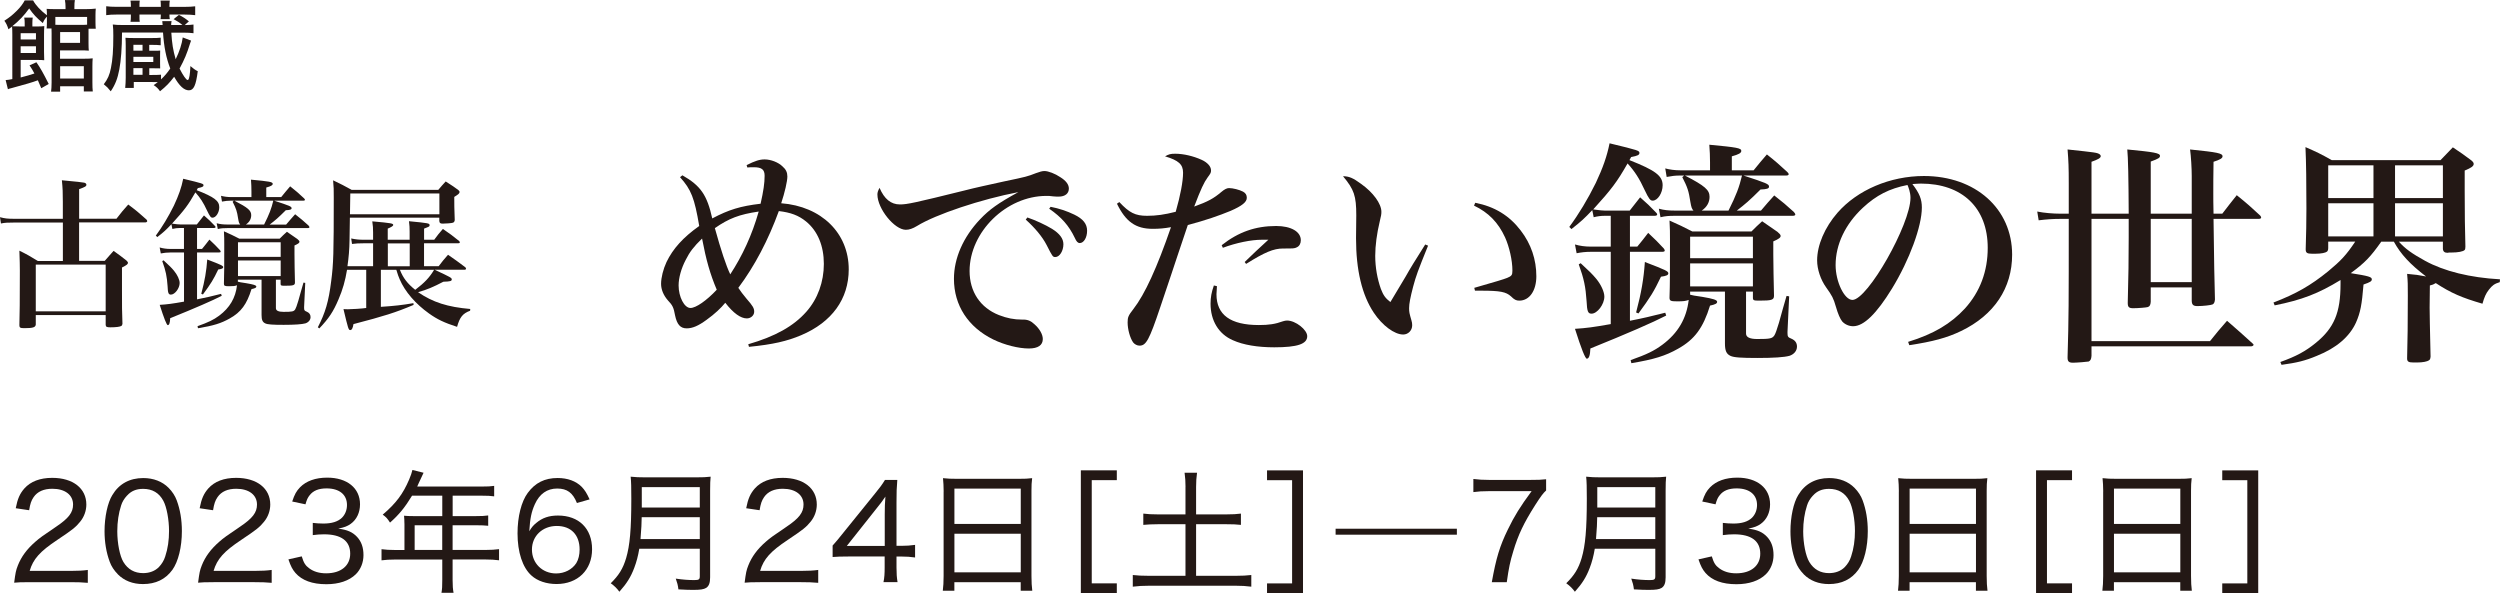 <?xml version="1.0" encoding="UTF-8"?> <svg xmlns="http://www.w3.org/2000/svg" id="_レイヤー_2" viewBox="0 0 527.55 125.18"><g id="_レイヤー_1-2"><g><g><path d="M8.7,18.6c-.34-.8-.5-1.2-.71-1.66-1.11,.42-2.48,.82-5.65,1.68-.23,.04-.48,.12-.67,.21l-.48-1.93q.57-.04,1.41-.21V7.33c0-.92-.02-1.26-.06-1.72-.25,.19-.38,.29-.76,.57-.25-.8-.44-1.22-.86-1.8,1.22-.8,1.68-1.18,2.64-2.12,.76-.76,1.28-1.45,1.66-2.18h1.76c.57,1.05,1.55,2.1,2.92,3.15v-.12c0-.55-.02-.88-.06-1.24,.5,.04,.94,.06,1.83,.06h2.16v-.42c0-.57-.04-1.01-.13-1.49h2.1c-.08,.44-.1,.82-.1,1.49v.42h2.35c.84,0,1.57-.04,2.16-.11-.04,.42-.06,.86-.06,1.45v1.41c0,.59,.02,1.03,.06,1.39h-1.53v3.04c0,.78,.02,1.22,.06,1.58-.48-.04-.97-.06-1.66-.06h-4.41v1.76h5.19c.76,0,1.26-.02,1.7-.08-.04,.5-.06,.99-.06,1.72v3.32c0,.92,.02,1.43,.08,1.95h-1.89v-1.09h-5v1.13h-1.91c.06-.5,.11-1.05,.11-1.91V7.05c0-.55,0-.67-.02-1.05h-1.03c.04-.42,.06-.8,.06-1.26v-1.24c-.44,.5-.65,.82-.86,1.37-1.34-1.13-2.04-1.87-2.88-3.09-1.05,1.47-2.1,2.58-3.57,3.76,.29,.02,.78,.04,1.49,.04h1.13v-.73c0-.46-.02-.76-.1-1.13h1.8c-.06,.34-.08,.65-.08,1.16v.71h.84c.82,0,1.28-.02,1.68-.08-.04,.53-.06,1.03-.06,1.79v3.65c0,.8,.02,1.32,.04,1.76-.38-.04-.76-.06-1.36-.06h-3.61v3.7c1.34-.34,1.95-.53,2.9-.84-.42-.78-.52-.96-1.03-1.72l1.45-.65c.84,1.2,1.43,2.25,2.6,4.58l-1.57,.9Zm-1.11-10.27v-1.32h-3.23v1.32h3.23Zm-3.23,2.86h3.23v-1.43h-3.23v1.43ZM18.38,3.57h-6.7v1.66c.32,.02,.46,.02,.8,.02h4.49c.65,0,.92,0,1.41-.04v-1.64Zm-5.69,5.48h4.2v-2.29h-4.2v2.29Zm0,7.52h5v-2.6h-5v2.6Z" style="fill:#231815;"></path><path d="M33.98,16.75c.76-.71,1.32-1.37,1.95-2.29-.86-2.2-1.34-4.62-1.53-7.6h-8.65c-.02,3.3-.21,5.86-.57,7.79s-.86,3.21-1.81,4.62c-.61-.76-.82-.96-1.47-1.49,.8-1.03,1.24-1.99,1.51-3.44,.36-1.72,.5-3.78,.5-6.76,0-1.13-.02-1.7-.11-2.41,.57,.08,1.16,.11,2.14,.11h8.38q-.02-.36-.08-.82h1.97c-.06,.29-.08,.4-.1,.82h2.39c-.57-.48-1.11-.84-1.87-1.24l1.13-.9c.88,.46,1.32,.74,2.1,1.37l-.88,.78c.88-.02,1.39-.04,1.85-.11v1.83c-.61-.08-1.24-.12-2.14-.12h-2.54c.15,2.35,.36,3.67,.92,5.61,.8-1.64,1.32-3.23,1.49-4.6l1.76,.67c-.08,.21-.1,.27-.23,.65-.65,2.12-1.2,3.4-2.2,5.25,.71,1.41,1.41,2.41,1.68,2.41,.04,0,.08,0,.13-.02,.25-.27,.4-1.15,.48-2.92,.55,.48,1.03,.84,1.55,1.09-.38,3-.86,4.03-1.87,4.03s-2.02-.92-3.11-2.86c-.97,1.28-1.66,1.99-2.98,3.06-.4-.57-.69-.86-1.34-1.3,.42-.29,.55-.38,.88-.63-.44-.02-.8-.02-1.2-.02h-3.88v1.24h-1.81c.06-.67,.11-1.34,.11-2.16v-6.7c0-.78-.02-1.22-.06-1.72,.46,.04,.9,.06,1.81,.06h3.72c.96,0,1.41-.02,1.91-.08v1.6c-.57-.06-1.01-.08-1.83-.08h-.59v1.24h.9c.86,0,1.07,0,1.41-.04-.02,.42-.02,.5-.02,.96v1.81c0,.36,0,.63,.02,.99-.46-.02-.61-.02-1.38-.02h-.92v1.41h.63c.95,0,1.45-.02,1.85-.06v1.03ZM27.62,1.22c0-.44-.02-.71-.08-1.09h1.95c-.06,.4-.06,.63-.06,1.11v.21h4.51v-.21c0-.44-.02-.76-.06-1.11h1.95c-.06,.38-.08,.63-.08,1.11v.21h3.17c.9,0,1.64-.04,2.27-.12v1.87c-.69-.08-1.32-.13-2.27-.13h-3.17c0,.36,.02,.63,.08,.97h-1.95c.04-.4,.06-.44,.06-.97h-4.51v.4c0,.53,0,.76,.06,1.13h-1.95c.06-.38,.08-.65,.08-1.09v-.44h-2.98c-.97,0-1.55,.04-2.23,.13V1.32c.59,.08,1.3,.12,2.23,.12h2.98v-.23Zm2.46,9.47v-1.24h-1.93v1.24h1.93Zm2.27,2.39v-1.09h-4.2v1.09h4.2Zm-4.2,1.3v1.41h1.93v-1.41h-1.93Z" style="fill:#231815;"></path></g><g><path d="M24.58,46.15c1.05-1.36,1.39-1.77,2.48-2.99,1.73,1.29,2.24,1.73,3.84,3.16,.1,.1,.17,.24,.17,.34,0,.14-.2,.27-.37,.27h-14.01v8.12h5.41c.82-.92,1.05-1.22,1.87-2.11,1.19,.85,1.56,1.12,2.72,2.04,.2,.2,.31,.34,.31,.48,0,.27-.24,.48-1.26,.99v4.76c0,3.16,0,4.9,.1,7.11-.03,.24-.1,.34-.2,.44-.31,.2-1.12,.31-2.35,.31-.78,0-.95-.1-.99-.51v-2.07H7.55v2.01c-.07,.58-.61,.75-2.41,.75-.85,0-1.05-.1-1.05-.61q.1-2.58,.1-11.52c0-1.02-.03-2.24-.1-4.22,1.73,.85,2.24,1.16,3.91,2.18h5.27v-8.12H3.06c-1.53,0-2.01,.03-2.86,.2l-.2-1.33c1.02,.27,1.56,.34,3.06,.34H13.26v-3.57c0-2.01-.03-2.79-.2-4.56q4.42,.41,4.73,.51c.31,.1,.44,.24,.44,.44,0,.31-.27,.48-1.53,.92v6.25h7.89ZM7.55,65.7h14.75v-9.86H7.55v9.86Z" style="fill:#231815;"></path><path d="M36.18,47.31c-1.09,1.16-1.63,1.67-2.99,2.72l-.31-.31c1.36-1.84,2.65-3.98,3.81-6.32,1.02-2.18,1.6-3.81,1.97-5.68,4.22,1.02,4.28,1.05,4.28,1.39,0,.27-.27,.41-1.19,.58l-.24,.44c3.71,1.46,4.76,2.24,4.76,3.6,0,1.12-.71,2.21-1.43,2.21-.34,0-.54-.24-1.16-1.53-.75-1.63-1.43-2.69-2.45-3.81-1.53,2.69-2.31,3.71-4.93,6.59,1.09,.14,1.29,.17,1.67,.17h3.57c.65-.82,.85-1.09,1.5-1.9,1.05,.92,1.36,1.22,2.28,2.18,.14,.14,.17,.2,.17,.27,0,.14-.14,.2-.37,.2h-3.54v4.42h1.05c.68-.82,.88-1.09,1.56-1.97,1.05,.99,1.36,1.29,2.24,2.24,.07,.1,.14,.2,.14,.31s-.14,.17-.37,.17h-4.62v9.89c2.07-.41,2.89-.61,5.07-1.16l.14,.41q-2.89,1.5-10.88,4.73c-.03,.99-.2,1.46-.51,1.46q-.34,0-1.7-4.28c1.63-.1,2.65-.24,5.13-.68v-10.37h-2.89c-.71,0-1.33,.07-2.01,.2l-.24-1.26c.71,.2,1.43,.31,2.24,.31h2.89v-4.42h-.85c-.58,0-1.05,.07-1.6,.2l-.2-1.02Zm-1.67,7.62c1.26,1.16,1.67,1.56,2.21,2.21,.71,.85,1.19,1.9,1.19,2.58,0,1.12-1.02,2.45-1.84,2.45-.51,0-.65-.31-.71-1.8-.14-2.04-.37-3.2-1.12-5.27l.27-.17Zm15.71,4.52c.41,.1,.54,.14,1.73,.31,1.6,.27,2.14,.44,2.14,.71,0,.24-.24,.37-1.02,.54-.99,3.2-2.21,4.86-4.59,6.19-1.8,1.02-3.43,1.53-6.7,2.07l-.1-.44c2.31-.82,3.37-1.33,4.56-2.21,2.24-1.67,3.47-3.77,3.77-6.42-.48,.17-.75,.2-1.67,.2s-1.09-.07-1.09-.54c.07-1.87,.07-3.77,.07-8.33,0-.95,0-1.53-.07-2.72,1.46,.65,1.87,.85,3.26,1.56h8.5c.65-.65,.85-.85,1.53-1.46,.99,.68,1.29,.88,2.21,1.53,.31,.27,.44,.41,.44,.58,0,.24-.27,.44-1.05,.78v1.84q0,.65,.03,2.79c.03,1.77,.03,1.8,.07,3.16,0,.61-.31,.71-2.11,.71-.82,0-.92-.03-.92-.44v-.85h-.99v6.02q0,.78,1.6,.78c1.87,0,2.18-.07,2.48-.54,.17-.31,.31-.68,.65-1.8,0-.03,.2-.71,.58-2.07l.51-1.77,.37,.07-.24,5.07v.2c0,.48,.07,.61,.51,.78,.58,.24,.85,.61,.85,1.16,0,.61-.44,1.12-1.09,1.33-.75,.2-2.28,.31-4.59,.31s-3.4-.07-3.88-.31c-.58-.27-.78-.75-.78-1.77v-7.45h-5v.44Zm-7.75,2.55c.75-2.82,1.09-4.79,1.26-7.24,3.03,1.16,3.37,1.33,3.37,1.63,0,.24-.27,.37-1.05,.48-1.02,2.14-1.53,2.96-3.23,5.27l-.34-.14Zm16.86-20.4c.82-1.02,1.09-1.33,1.9-2.28,1.33,1.05,1.7,1.39,2.92,2.52,.14,.14,.2,.24,.2,.31,0,.14-.14,.2-.34,.2h-6.15c3.33,1.09,3.67,1.22,3.67,1.6,0,.27-.31,.37-1.22,.41-1.6,1.6-2.21,2.11-3.4,3.03h3.47c.82-.99,1.09-1.26,1.9-2.18,1.29,1.02,1.67,1.33,2.82,2.38,.14,.17,.2,.27,.2,.34,0,.14-.14,.2-.37,.2h-16.86c-.92,0-1.39,.03-2.11,.2l-.24-1.22c.75,.2,1.36,.27,2.35,.27h2.62c-.24-.27-.31-.48-.44-1.26-.24-1.56-.41-2.07-1.16-3.54l.27-.24h-.58c-.71,0-1.22,.07-1.94,.2l-.2-1.22c.65,.17,1.36,.27,2.14,.27h4.28v-1.16c0-1.02-.03-1.46-.1-2.52,3.94,.37,4.59,.48,4.59,.88,0,.31-.37,.51-1.36,.78v2.01h3.13Zm-9.86,.75c2.89,1.5,3.54,2.07,3.54,3.06,0,.78-.37,1.46-1.12,1.97h3.84c1.12-2.24,1.53-3.33,1.94-5.03h-8.19Zm9.76,8.77h-9.01v3.09h9.01v-3.09Zm-9.01,3.84v3.3h9.01v-3.3h-9.01Z" style="fill:#231815;"></path><path d="M91.73,56.93c3.43,1.6,3.6,1.7,3.6,2.04s-.34,.44-1.77,.48c-2.14,1.12-3.43,1.67-5.34,2.21,3.13,2.14,6.25,3.13,11.01,3.54l-.03,.37c-1.56,.58-2.18,1.36-2.75,3.4-2.72-.88-4.15-1.56-5.92-2.82-2.82-2.01-5.07-4.59-6.19-7.21-.27-.61-.37-.92-.71-2.01h-3.26v7.82c2.96-.2,4.45-.37,6.87-.78l.03,.37c-3.77,1.6-6.26,2.38-12.68,4.05-.14,.85-.34,1.26-.68,1.26-.37,0-.44-.27-1.43-4.42,.41,0,.75,.03,.92,.03,.82,0,3.03-.14,3.88-.27v-8.06h-4.05c-.37,2.28-.92,4.22-1.8,6.25-1.09,2.58-2.04,4.01-4.05,6.12l-.31-.24c1.56-3.03,2.28-5.37,2.82-9.76,.48-3.6,.54-5.95,.54-17.54,0-1.83,0-2.24-.14-3.71,1.73,.82,2.24,1.09,3.91,2.01h18.29c.65-.78,.85-.99,1.56-1.77,1.19,.75,1.56,1.02,2.62,1.77,.2,.2,.31,.31,.31,.44,0,.31-.24,.51-1.12,1.05,0,1.94,0,2.07,.1,4.9-.07,.34-.14,.44-.37,.54-.27,.1-1.43,.2-2.18,.2-.51,0-.68-.14-.71-.58v-.68h-18.87q-.03,4.01-.07,4.66c-.03,2.11-.17,3.67-.44,5.58h5.41v-4.83h-2.04c-.82,0-1.7,.03-2.41,.14l-.17-1.16c.95,.2,1.6,.27,2.58,.27h2.04v-1.5c0-.95-.03-1.43-.17-2.38,4.15,.37,4.42,.44,4.42,.78q0,.27-1.16,.75v2.35h4.62v-1.73c0-.85-.03-1.29-.14-2.18,4.22,.41,4.35,.44,4.35,.85,0,.27-.03,.27-1.16,.71v2.35h2.14c.75-1.02,.99-1.33,1.83-2.28,1.5,1.02,1.94,1.36,3.43,2.55,.1,.1,.14,.2,.14,.31s-.14,.17-.34,.17h-7.21v4.83h3.09c.82-1.05,1.05-1.39,1.97-2.41,1.53,1.05,2.04,1.43,3.67,2.65,.07,.1,.14,.24,.14,.31,0,.1-.14,.2-.31,.2h-6.36Zm.99-16.11h-18.8q-.03,1.02-.07,4.39h18.87v-4.39Zm-10.88,15.37h4.62v-4.83h-4.62v4.83Zm2.55,.75c.68,1.73,1.6,2.92,3.23,4.22,1.97-1.5,3.03-2.62,3.98-4.22h-7.21Z" style="fill:#231815;"></path><path d="M144,36.99c3.85,2.2,5.2,4.15,6.3,9.1,3.5-1.85,5.95-2.6,10.2-3.1,.6-2.65,.85-4.35,.85-5.9,0-1.3-.6-1.8-2.3-1.8-.5,0-.75,0-1.35,.05l-.15-.5c1.8-.9,2.75-1.2,3.8-1.2,1.3,0,2.9,.6,3.8,1.5,.7,.6,1,1.25,1,2.1,0,1-.55,3.4-1.3,5.65,8.5,.65,14.25,6.3,14.25,13.95,0,6.25-3.55,11.15-10.05,13.9-2.95,1.25-5.95,1.95-11,2.45l-.15-.55c5.7-1.65,9.55-3.8,12.25-6.85,2.4-2.7,3.7-6.3,3.7-10.1s-1.3-6.95-3.75-8.95c-1.6-1.3-3.25-1.9-5.75-2.2-2.2,6.05-5.1,11.6-8.55,16.2,.6,.9,.85,1.2,1.7,2.25,1.4,1.6,1.65,2.05,1.65,2.8s-.7,1.4-1.55,1.4c-1.3,0-2.85-1.1-4.55-3.3-.9,1.1-2.2,2.35-3.95,3.6-1.7,1.25-2.95,1.8-4.2,1.8-1.35,0-2.05-.85-2.45-2.75-.3-1.65-.5-2.1-1.55-3.2-.9-1.05-1.4-2.25-1.4-3.45,0-1.3,.45-3.1,1.15-4.6,1.35-2.8,3.5-5.2,6.9-7.6-1-5.9-1.7-7.7-4.05-10.3l.5-.4Zm.7,17.85c-.95,1.8-1.5,3.8-1.5,5.4,0,2.4,1.2,4.75,2.5,4.75,1.15,0,3.4-1.55,5.55-3.85-1.4-3.3-2.25-6.3-3.1-10.8-1.75,1.7-2.6,2.8-3.45,4.5Zm9.4,3.05c2.55-3.9,4.6-8.3,6-13.25-4.1,.6-6.3,1.45-9.25,3.5q1.95,7.05,3.25,9.75Z" style="fill:#231815;"></path><path d="M189.9,43.14c1.55,0,3.15-.35,13.65-2.95,2.1-.55,4.9-1.15,8.3-1.9,4.8-1,4.95-1.05,6.75-1.75,.8-.3,1.35-.45,1.8-.45,.8,0,2.25,.55,3.35,1.3,1.2,.75,1.8,1.55,1.8,2.4,0,1.05-.8,1.7-2.15,1.7-.25,0-.65,0-1.15-.05-.7-.1-.95-.1-1.45-.1-8.45,0-16.2,7.6-16.2,15.85,0,4.35,2.25,7.75,6.2,9.3,1.65,.65,3.2,.95,4.85,.95,1.15-.05,1.85,.25,2.6,.95,1.15,1,1.8,2.2,1.8,3.15,0,1.3-1,2-2.95,2-2.15,0-5.15-.75-7.5-1.9-5.3-2.6-8.3-7.2-8.3-12.8,0-4.35,1.95-8.8,5.5-12.55,2-2.1,3.8-3.4,8.1-5.75-7.85,1.5-17.45,4.7-21.4,7.15-.9,.55-1.65,.8-2.35,.8-2.4,0-6-4.45-6-7.45,0-.4,.1-.75,.45-1.4,1,2.35,2.4,3.5,4.3,3.5Zm26.9,2.75c1.75,.6,3.8,1.55,5.2,2.4,1.6,1,2.4,2.05,2.4,3.25,0,1.4-.8,2.7-1.7,2.7-.55,0-.6-.1-1.85-2.55-.9-1.75-2.5-3.65-4.4-5.35l.35-.45Zm4.9-2.25c1.8,.35,3.45,.9,5,1.65,1.85,.9,2.7,1.95,2.7,3.4s-.7,2.6-1.55,2.6c-.4,0-.7-.3-1.05-1.1-1.25-2.6-2.8-4.35-5.4-6.15l.3-.4Z" style="fill:#231815;"></path><path d="M236.2,42.64c2.1,2.25,3.35,2.9,5.85,2.9,1.95,0,3.7-.25,6.05-.85,1-3.5,1.55-6.4,1.55-8.25,0-1.75-.95-2.6-3.8-3.45,.8-.45,1.15-.55,2.15-.55,1.75,0,3.85,.5,5.6,1.3,1.2,.55,1.95,1.4,1.95,2.2,0,.5-.05,.6-.75,1.55-.7,.95-1.4,2.4-2.8,6.1,2.9-1.05,4.1-1.7,5.75-3.1,.65-.55,1.15-.8,1.6-.8,.8,0,2.2,.35,2.95,.75,.55,.3,.8,.7,.8,1.3,0,.9-1,1.7-3.4,2.75-2.55,1.05-5.3,2-9.05,3q-.6,1.7-2.15,6.4c-.65,1.95-1.85,5.6-3.65,10.9-2.35,7-3,8.15-4.4,8.15-.5,0-1.05-.3-1.35-.7-.65-.95-1.15-2.75-1.15-4.2,0-1.1,.15-1.45,1.2-2.8,2.45-3.15,5-8.75,7.95-17.3-1.4,.25-2.45,.35-3.85,.35-3.6,0-5.7-1.5-7.55-5.3l.5-.35Zm20.6,17.75c-.05,.85-.1,1.35-.1,1.7,0,4.35,2.95,6.5,8.95,6.5,2.1,0,3.45-.2,5.1-.8,.3-.1,.6-.15,.85-.15,1.8,0,4.25,1.95,4.25,3.3,0,1.65-2.05,2.35-6.95,2.35-3.5,0-6.55-.5-8.75-1.5-3-1.3-4.7-4.15-4.7-7.7,0-1.35,.2-2.4,.7-3.85l.65,.15Zm1-8.65c3.55-2.8,7.15-4.05,11.5-4.05,3.15,0,5.2,1.2,5.2,3,0,.7-.3,1.25-.85,1.5-.5,.25-.65,.25-2.9,.25-2,0-3.9,.8-7.8,3.25l-.3-.4q.65-.6,2.4-2.3c1.05-.95,1.2-1.1,2.6-2.4h-1.35c-2.3,0-5.45,.65-8.25,1.7l-.25-.55Z" style="fill:#231815;"></path><path d="M301.35,51.84c-2.2,5.45-2.5,6.25-3.15,8.65-.6,2.3-.85,3.6-.85,4.55,0,.8,.05,1.05,.5,2.6,.1,.35,.15,.6,.15,1,0,1.1-.85,1.95-1.9,1.95-1.85,0-4.4-1.9-6.2-4.6-2.5-3.75-3.75-9-3.75-15.7l.05-4.85c0-4.1-.45-5.45-2.8-8.25,1.25,0,2.1,.35,3.8,1.6,2.55,1.8,4.3,4.2,4.3,5.9,0,.5-.05,.85-.35,2.05-.6,2.5-.95,5.05-.95,7.25,0,2.45,.45,4.9,1.2,7,.5,1.3,.95,1.95,2,2.75q.6-.95,3.2-5.35c1.1-1.95,1.85-3.15,4.15-6.8l.6,.25Zm9.95-9.05c4.1,.8,7.2,2.7,9.6,5.85,2.2,2.85,3.3,6.15,3.3,9.65,0,3.05-1.45,5.15-3.6,5.15-.65,0-1.05-.2-1.75-.9-1.05-.95-2.25-1.2-6.25-1.2h-1.35l-.15-.6c4.55-1.3,6.2-1.8,6.95-2.1,.95-.4,1.1-.6,1.1-1.55,0-2.15-.65-5-1.55-7-1.45-3.15-3.5-5.25-6.55-6.7l.25-.6Z" style="fill:#231815;"></path><path d="M336,44.34c-1.6,1.7-2.4,2.45-4.4,4l-.45-.45c2-2.7,3.9-5.85,5.6-9.3,1.5-3.2,2.35-5.6,2.9-8.35,6.2,1.5,6.3,1.55,6.3,2.05,0,.4-.4,.6-1.75,.85l-.35,.65c5.45,2.15,7,3.3,7,5.3,0,1.65-1.05,3.25-2.1,3.25-.5,0-.8-.35-1.7-2.25-1.1-2.4-2.1-3.95-3.6-5.6-2.25,3.95-3.4,5.45-7.25,9.7,1.6,.2,1.9,.25,2.45,.25h5.25c.95-1.2,1.25-1.6,2.2-2.8,1.55,1.35,2,1.8,3.35,3.2,.2,.2,.25,.3,.25,.4,0,.2-.2,.3-.55,.3h-5.2v6.5h1.55c1-1.2,1.3-1.6,2.3-2.9,1.55,1.45,2,1.9,3.3,3.3,.1,.15,.2,.3,.2,.45s-.2,.25-.55,.25h-6.8v14.55c3.05-.6,4.25-.9,7.45-1.7l.2,.6q-4.25,2.2-16,6.95c-.05,1.45-.3,2.15-.75,2.15q-.5,0-2.5-6.3c2.4-.15,3.9-.35,7.55-1v-15.25h-4.25c-1.05,0-1.95,.1-2.95,.3l-.35-1.85c1.05,.3,2.1,.45,3.3,.45h4.25v-6.5h-1.25c-.85,0-1.55,.1-2.35,.3l-.3-1.5Zm-2.45,11.2c1.85,1.7,2.45,2.3,3.25,3.25,1.05,1.25,1.75,2.8,1.75,3.8,0,1.65-1.5,3.6-2.7,3.6-.75,0-.95-.45-1.05-2.65-.2-3-.55-4.7-1.65-7.75l.4-.25Zm23.1,6.65c.6,.15,.8,.2,2.55,.45,2.35,.4,3.15,.65,3.15,1.05,0,.35-.35,.55-1.5,.8-1.45,4.7-3.25,7.15-6.75,9.1-2.65,1.5-5.05,2.25-9.85,3.05l-.15-.65c3.4-1.2,4.95-1.95,6.7-3.25,3.3-2.45,5.1-5.55,5.55-9.45-.7,.25-1.1,.3-2.45,.3s-1.6-.1-1.6-.8c.1-2.75,.1-5.55,.1-12.25,0-1.4,0-2.25-.1-4,2.15,.95,2.75,1.25,4.8,2.3h12.5c.95-.95,1.25-1.25,2.25-2.15,1.45,1,1.9,1.3,3.25,2.25,.45,.4,.65,.6,.65,.85,0,.35-.4,.65-1.55,1.15v2.7q0,.95,.05,4.1c.05,2.6,.05,2.65,.1,4.65,0,.9-.45,1.05-3.1,1.05-1.2,0-1.35-.05-1.35-.65v-1.25h-1.45v8.85q0,1.15,2.35,1.15c2.75,0,3.2-.1,3.65-.8,.25-.45,.45-1,.95-2.65,0-.05,.3-1.05,.85-3.05l.75-2.6,.55,.1-.35,7.45v.3c0,.7,.1,.9,.75,1.15,.85,.35,1.25,.9,1.25,1.7,0,.9-.65,1.65-1.6,1.95-1.1,.3-3.35,.45-6.75,.45s-5-.1-5.7-.45c-.85-.4-1.15-1.1-1.15-2.6v-10.95h-7.35v.65Zm-11.4,3.75c1.1-4.15,1.6-7.05,1.85-10.65,4.45,1.7,4.95,1.95,4.95,2.4,0,.35-.4,.55-1.55,.7-1.5,3.15-2.25,4.35-4.75,7.75l-.5-.2Zm24.8-30c1.2-1.5,1.6-1.95,2.8-3.35,1.95,1.55,2.5,2.05,4.3,3.7,.2,.2,.3,.35,.3,.45,0,.2-.2,.3-.5,.3h-9.05c4.9,1.6,5.4,1.8,5.4,2.35,0,.4-.45,.55-1.8,.6-2.35,2.35-3.25,3.1-5,4.45h5.1c1.2-1.45,1.6-1.85,2.8-3.2,1.9,1.5,2.45,1.95,4.15,3.5,.2,.25,.3,.4,.3,.5,0,.2-.2,.3-.55,.3h-24.8c-1.35,0-2.05,.05-3.1,.3l-.35-1.8c1.1,.3,2,.4,3.45,.4h3.85c-.35-.4-.45-.7-.65-1.85-.35-2.3-.6-3.05-1.7-5.2l.4-.35h-.85c-1.05,0-1.8,.1-2.85,.3l-.3-1.8c.95,.25,2,.4,3.15,.4h6.3v-1.7c0-1.5-.05-2.15-.15-3.7,5.8,.55,6.75,.7,6.75,1.3,0,.45-.55,.75-2,1.15v2.95h4.6Zm-14.5,1.1c4.25,2.2,5.2,3.05,5.2,4.5,0,1.15-.55,2.15-1.65,2.9h5.65c1.65-3.3,2.25-4.9,2.85-7.4h-12.05Zm14.35,12.9h-13.25v4.55h13.25v-4.55Zm-13.25,5.65v4.85h13.25v-4.85h-13.25Z" style="fill:#231815;"></path><path d="M402.65,72.14c5.4-1.65,9.05-3.85,12-7.05,3.2-3.55,4.8-7.85,4.8-12.8,0-8.4-5.35-13.55-14.1-13.55-.5,0-.95,.05-1.8,.1,1.5,1.95,2,3.2,2,4.95,0,3.95-2.6,11.05-6.3,17.1-3.25,5.3-5.95,7.95-8.2,7.95-.9,0-1.75-.4-2.3-1-.45-.55-.9-1.6-1.35-3.15-.5-1.75-.8-2.3-2.05-4.05-1.15-1.6-1.9-3.8-1.9-5.7,0-3.2,1.6-6.95,4.3-10.05,4.2-4.8,11.1-7.75,18.25-7.75,10.85,0,18.6,6.9,18.6,16.6,0,7.05-3.8,12.75-10.75,16.1-3,1.45-6,2.25-10.95,3l-.25-.7Zm-9.55-28.3c-3.7,3.45-5.75,7.75-5.75,12.1,0,3.5,1.85,7.35,3.55,7.35,3.2,0,12.25-15.95,12.25-21.55,0-.55-.1-1.15-.25-1.65-.1-.35-.35-1.05-.4-1.05-3.8,.75-6.55,2.15-9.4,4.8Z" style="fill:#231815;"></path><path d="M449.2,45.09q-.05-11.25-.3-13.55c5.65,.55,6.9,.75,6.9,1.35,0,.4-.3,.6-1.95,1.2v11h8.65v-7.95c0-1.6-.15-4.15-.35-5.6,5.85,.6,6.85,.8,6.85,1.45,0,.4-.5,.7-1.9,1.15-.05,2.9-.05,4.95-.05,6.65,0,1.35,0,1.95,.05,4.3h1.85c1.3-1.7,1.7-2.2,3.05-3.9,2.3,1.85,2.95,2.45,4.95,4.3,.15,.2,.2,.3,.2,.4,0,.2-.2,.3-.55,.3h-9.5q.15,12.45,.3,17c-.05,.6-.2,.9-.5,1.05s-2,.35-3.2,.35c-.9,0-1.2-.3-1.2-1.2v-2.75h-8.65v3.05c-.05,.65-.2,.95-.6,1.1-.25,.1-2.05,.25-3.1,.25-.9,0-1.15-.25-1.15-1.1v-.1c.15-6.15,.2-8.55,.2-13.65v-4h-7.85v25.8h25c1.5-1.9,2-2.45,3.6-4.3,2.35,2.05,3.05,2.65,5.35,4.75,.15,.1,.25,.25,.25,.3,0,.2-.25,.35-.6,.35h-33.6v2c-.05,.7-.2,1-.6,1.2-.15,.05-2.55,.25-3.3,.25-.85,0-1.15-.25-1.15-1.05v-.15c.25-8.5,.25-10.8,.25-29.15h-1.8c-1.6,0-2.9,.1-4.55,.3l-.3-1.85c1.45,.3,3.4,.45,4.85,.45h1.8v-6.4c0-3.4-.05-4.65-.25-7.15,6,.65,6.15,.65,6.75,1,.1,.05,.25,.25,.25,.4,0,.4-.55,.7-1.95,1.2v10.95h7.85Zm4.65,14.45h8.65v-13.35h-8.65v13.35Z" style="fill:#231815;"></path><path d="M491.3,50.99v1.35c0,.4-.1,.6-.25,.75-.3,.25-1.2,.45-2.4,.45h-.8c-1,0-1.3-.2-1.3-.9v-.1c.1-3.6,.15-5.2,.15-8.55,0-5.15-.05-9.85-.2-12.95,2.4,1.05,3.15,1.4,5.55,2.75h22.95c1.1-1.15,1.45-1.5,2.6-2.7,1.7,1.15,2.25,1.5,3.9,2.75,.35,.3,.5,.5,.5,.75,0,.45-.45,.8-1.9,1.4v4.25c0,4.4,.05,8.7,.15,11.8,0,.35-.05,.6-.15,.7-.3,.35-1.45,.55-2.8,.55-.35,0-.65,0-.85,.05h-.05c-.55,0-.9-.3-.9-.9v-1.45h-9.3c1.4,1.55,2.75,2.5,5.55,4.05,4,2.2,9.5,3.55,15.8,3.9l-.05,.6c-1.15,.35-1.6,.7-2.3,1.6-.65,.85-.95,1.55-1.35,2.95-4.3-1.25-6.65-2.25-9.85-4.35-.5,.3-.65,.35-1.25,.5q-.05,4.1-.05,4.65,0,1.7,.2,10.35c-.05,.45-.1,.65-.35,.8-.35,.25-1.3,.45-2.45,.45h-.85c-1,0-1.3-.2-1.3-.85q.15-5.05,.15-13.25c0-2.25,0-3-.15-4.6,2.05,.2,2.15,.2,4,.55-3.35-2.55-5.35-4.7-6.8-7.35h-2.65c-2.3,3.25-3.45,4.45-6.45,6.65,3.8,.6,4.45,.8,4.45,1.3,0,.4-.3,.6-1.75,1.1-.35,4.25-.65,5.9-1.6,8.05-1.35,2.95-4.1,5.35-8.25,7-2.5,1.05-4.2,1.45-7.45,1.9l-.25-.6c3.35-1.2,5.3-2.25,7.5-4.05,3.85-3.15,5.2-6.35,5.2-12.4v-.85c-4.65,2.85-8.15,4.2-13.9,5.35l-.25-.6c4.8-1.85,7.85-3.6,11.55-6.6,2.65-2.2,3.8-3.4,5.7-6.25h-5.7Zm9.55-9.2v-6.9h-9.55v6.9h9.55Zm0,1.1h-9.55v7h9.55v-7Zm14.65-8h-10.1v6.9h10.1v-6.9Zm-10.1,8v7h10.1v-7h-10.1Z" style="fill:#231815;"></path></g><g><path d="M6.24,122.85c-1.88,0-2.32,.03-3.25,.11,.28-2.13,.36-2.58,.78-3.64,.73-1.85,1.9-3.44,3.7-5.01,.92-.81,1.6-1.29,4.37-3.16,2.66-1.79,3.58-3,3.58-4.68,0-2.04-1.71-3.33-4.37-3.33-1.82,0-3.14,.59-3.95,1.76-.5,.73-.73,1.4-.95,2.77l-2.83-.42c.39-2.02,.87-3.08,1.82-4.17,1.32-1.48,3.3-2.24,5.88-2.24,4.37,0,7.2,2.21,7.2,5.63,0,1.32-.48,2.63-1.32,3.64-.9,1.12-1.6,1.68-4.79,3.81-3.7,2.46-5.12,4.06-5.85,6.55H14.92c1.48,0,2.63-.06,3.61-.2v2.72c-1.2-.11-2.16-.14-3.67-.14H6.24Z" style="fill:#231815;"></path><path d="M24.86,121.17c-.78-.78-1.37-1.68-1.71-2.63-.73-1.96-1.09-4.17-1.09-6.44,0-3,.64-6.02,1.65-7.64,1.4-2.35,3.64-3.58,6.52-3.58,2.16,0,4.03,.73,5.35,2.07,.78,.78,1.37,1.71,1.71,2.63,.73,1.96,1.09,4.14,1.09,6.5,0,3.36-.76,6.41-1.99,8.15-1.46,2.02-3.53,3.02-6.22,3.02-2.16,0-3.95-.7-5.32-2.07Zm1.93-16.58c-.59,.64-1.01,1.34-1.23,2.07-.53,1.62-.81,3.47-.81,5.46,0,2.52,.53,5.21,1.29,6.47,.95,1.57,2.35,2.35,4.17,2.35,1.34,0,2.52-.45,3.33-1.29,.59-.62,1.06-1.37,1.32-2.21,.56-1.68,.81-3.44,.81-5.4,0-2.38-.5-5.07-1.2-6.36-.9-1.68-2.32-2.52-4.28-2.52-1.43,0-2.52,.45-3.39,1.43Z" style="fill:#231815;"></path><path d="M45.05,122.85c-1.88,0-2.32,.03-3.25,.11,.28-2.13,.36-2.58,.78-3.64,.73-1.85,1.9-3.44,3.7-5.01,.92-.81,1.6-1.29,4.37-3.16,2.66-1.79,3.58-3,3.58-4.68,0-2.04-1.71-3.33-4.37-3.33-1.82,0-3.14,.59-3.95,1.76-.5,.73-.73,1.4-.95,2.77l-2.83-.42c.39-2.02,.87-3.08,1.82-4.17,1.32-1.48,3.3-2.24,5.88-2.24,4.37,0,7.2,2.21,7.2,5.63,0,1.32-.48,2.63-1.32,3.64-.9,1.12-1.6,1.68-4.79,3.81-3.7,2.46-5.12,4.06-5.85,6.55h8.65c1.48,0,2.63-.06,3.61-.2v2.72c-1.2-.11-2.16-.14-3.67-.14h-8.62Z" style="fill:#231815;"></path><path d="M63.67,117.39c.42,1.4,.78,1.96,1.6,2.55,.95,.7,2.13,1.04,3.56,1.04,3.11,0,5.07-1.6,5.07-4.14,0-2.69-1.9-4.09-5.52-4.09-.84,0-1.54,.06-2.38,.17v-2.58c.67,.08,1.4,.14,2.21,.14,1.79,0,3.08-.39,3.95-1.23,.67-.67,1.06-1.62,1.06-2.69,0-2.18-1.6-3.5-4.31-3.5-1.68,0-2.83,.48-3.58,1.46-.39,.48-.59,.92-.87,1.9l-2.8-.59c.5-1.51,.87-2.18,1.65-3,1.32-1.34,3.28-2.04,5.74-2.04,4.2,0,6.92,2.21,6.92,5.63,0,1.71-.7,3.22-1.96,4.12-.7,.5-1.29,.73-2.63,1.01,1.93,.25,3.02,.73,3.98,1.76,.9,.98,1.34,2.21,1.34,3.84,0,1.54-.59,3.02-1.62,4.03-1.4,1.37-3.56,2.1-6.22,2.1-2.97,0-5.15-.81-6.52-2.38-.64-.76-.98-1.4-1.48-2.86l2.83-.64Z" style="fill:#231815;"></path><path d="M85.34,110.48c0-.62-.03-1.12-.08-1.65,.59,.06,1.2,.08,1.99,.08h6.08v-4.31h-6.38c-1.48,2.44-2.74,4-4.65,5.68-.53-.84-.84-1.18-1.54-1.68,2.8-2.38,4.28-4.37,5.57-7.39,.36-.84,.56-1.46,.7-2.04l2.35,.59c-.14,.31-.2,.42-.36,.78q-.17,.34-.62,1.32-.22,.5-.36,.81h13.64c1.23,0,1.88-.03,2.6-.14v2.21c-.78-.11-1.4-.14-2.6-.14h-6.16v4.31h4.9c1.2,0,1.85-.03,2.6-.14v2.18c-.73-.08-1.43-.11-2.55-.11h-4.96v5.21h6.89c1.26,0,2.07-.06,2.91-.17v2.35c-.87-.11-1.74-.17-2.91-.17h-6.89v4.31c0,1.26,.06,1.96,.2,2.72h-2.55c.14-.76,.17-1.4,.17-2.74v-4.28h-9.91c-1.2,0-2.02,.06-2.91,.17v-2.35c.84,.11,1.68,.17,2.91,.17h1.93v-5.57Zm7.98,5.57v-5.21h-5.82v5.21h5.82Z" style="fill:#231815;"></path><path d="M121.74,106.14c-.87-2.16-2.07-3.05-4.17-3.05s-3.72,1.12-4.7,3.3c-.73,1.62-1.01,2.97-1.18,5.71,.53-.87,.84-1.23,1.46-1.74,1.29-1.09,2.72-1.57,4.59-1.57,4.42,0,7.2,2.74,7.2,7.11s-3.02,7.34-7.5,7.34c-2.1,0-4.03-.64-5.29-1.79-1.88-1.68-2.94-4.93-2.94-8.9,0-3.53,.81-6.72,2.16-8.54,1.57-2.13,3.58-3.14,6.3-3.14,2.1,0,3.86,.64,5.07,1.85,.67,.7,1.06,1.32,1.68,2.66l-2.66,.76Zm-9.49,9.83c0,2.88,2.18,5.04,5.1,5.04,1.79,0,3.39-.84,4.26-2.18,.45-.73,.7-1.76,.7-2.86,0-3.11-1.82-4.98-4.82-4.98s-5.24,2.1-5.24,4.98Z" style="fill:#231815;"></path><path d="M134.9,115.8c-.25,1.51-.59,2.8-1.06,4.03-.73,1.93-1.57,3.28-3.14,5.04-.53-.73-1.01-1.2-1.82-1.79,1.71-1.68,2.58-3.08,3.25-5.32,.78-2.66,1.09-6.02,1.09-12.52,0-2.41-.03-3.64-.14-4.65,1.04,.11,1.79,.14,3.02,.14h10.86c1.32,0,2.04-.03,3-.14-.08,.81-.11,1.43-.11,2.97v18.26c0,1.2-.25,1.85-.84,2.24-.53,.31-1.18,.42-2.77,.42-.81,0-1.68-.03-3.08-.11-.11-.9-.25-1.4-.56-2.27,1.43,.22,2.72,.31,3.92,.31,.95,0,1.15-.14,1.15-.81v-5.8h-12.77Zm12.77-2.04v-4.62h-12.26c0,1.15-.08,2.44-.25,4.62h12.52Zm0-6.66v-4.31h-12.24v4.31h12.24Z" style="fill:#231815;"></path><path d="M160.38,122.85c-1.88,0-2.32,.03-3.25,.11,.28-2.13,.36-2.58,.78-3.64,.73-1.85,1.9-3.44,3.7-5.01,.92-.81,1.6-1.29,4.37-3.16,2.66-1.79,3.58-3,3.58-4.68,0-2.04-1.71-3.33-4.37-3.33-1.82,0-3.14,.59-3.95,1.76-.5,.73-.73,1.4-.95,2.77l-2.83-.42c.39-2.02,.87-3.08,1.82-4.17,1.32-1.48,3.3-2.24,5.88-2.24,4.37,0,7.2,2.21,7.2,5.63,0,1.32-.48,2.63-1.32,3.64-.9,1.12-1.6,1.68-4.79,3.81-3.7,2.46-5.12,4.06-5.85,6.55h8.65c1.48,0,2.63-.06,3.61-.2v2.72c-1.2-.11-2.16-.14-3.67-.14h-8.62Z" style="fill:#231815;"></path><path d="M175.72,115.1c.64-.73,1.26-1.43,1.93-2.3l6.97-8.62c1.01-1.23,1.51-1.9,2.13-2.91h2.6c-.14,1.71-.17,2.52-.17,4.73v9.18h1.04c1.12,0,1.85-.06,2.88-.2v2.66c-1.06-.14-1.71-.2-2.88-.2h-1.04v2.32c0,1.37,.06,2.07,.22,3.08h-2.97c.2-.95,.25-1.79,.25-3.11v-2.3h-7.59c-1.6,0-2.41,.03-3.39,.11v-2.46Zm10.98-6.61c0-1.48,.03-2.32,.14-3.7-.56,.84-1.12,1.6-2.02,2.69l-6.13,7.73h8.01v-6.72Z" style="fill:#231815;"></path><path d="M199.13,103.73c0-1.09-.06-1.99-.14-2.83,.9,.11,1.76,.14,3.05,.14h12.82c1.32,0,2.13-.03,2.94-.14-.11,.84-.14,1.6-.14,2.66v17.95c0,1.4,.06,2.21,.17,3.14h-2.44v-1.79h-14v1.79h-2.44c.11-.87,.17-1.85,.17-3.11v-17.81Zm2.27,6.83h14v-7.45h-14v7.45Zm0,10.22h14v-8.15h-14v8.15Z" style="fill:#231815;"></path><path d="M228.08,99.25h7.59v2.07h-5.29v21.78h5.29v2.07h-7.59v-25.93Z" style="fill:#231815;"></path><path d="M250.17,102.78c0-1.12-.06-2.04-.2-3.02h2.63c-.14,.98-.2,1.9-.2,3.02v5.77h6.27c1.48,0,2.32-.06,3.19-.17v2.38c-.95-.11-1.82-.14-3.19-.14h-6.27v10.89h8.26c1.43,0,2.49-.06,3.39-.17v2.46c-1.09-.14-2.04-.2-3.39-.2h-18.09c-1.37,0-2.44,.06-3.53,.2v-2.46c.9,.11,2.02,.17,3.53,.17h7.59v-10.89h-5.71c-1.37,0-2.32,.06-3.19,.14v-2.38c.81,.11,1.82,.17,3.19,.17h5.71v-5.77Z" style="fill:#231815;"></path><path d="M267.37,125.18v-2.07h5.29v-21.78h-5.29v-2.07h7.59v25.93h-7.59Z" style="fill:#231815;"></path><path d="M307.43,111.57v1.26h-25.59v-1.26h25.59Z" style="fill:#231815;"></path><path d="M326.25,103.51c-.59,.53-1.12,1.23-2.3,3.08-2.38,3.75-3.58,6.24-4.62,9.74-.67,2.18-.95,3.53-1.37,6.52h-3.16c.92-5.12,1.68-7.62,3.39-11.12,1.37-2.83,2.58-4.79,5.01-8.09h-8.99c-1.43,0-2.24,.06-3.3,.2v-2.77c1.12,.14,1.96,.2,3.39,.2h8.54c1.79,0,2.38-.03,3.42-.14v2.38Z" style="fill:#231815;"></path><path d="M336.53,115.8c-.25,1.51-.59,2.8-1.06,4.03-.73,1.93-1.57,3.28-3.14,5.04-.53-.73-1.01-1.2-1.82-1.79,1.71-1.68,2.58-3.08,3.25-5.32,.78-2.66,1.09-6.02,1.09-12.52,0-2.41-.03-3.64-.14-4.65,1.04,.11,1.79,.14,3.02,.14h10.86c1.32,0,2.04-.03,3-.14-.08,.81-.11,1.43-.11,2.97v18.26c0,1.2-.25,1.85-.84,2.24-.53,.31-1.18,.42-2.77,.42-.81,0-1.68-.03-3.08-.11-.11-.9-.25-1.4-.56-2.27,1.43,.22,2.72,.31,3.92,.31,.95,0,1.15-.14,1.15-.81v-5.8h-12.77Zm12.77-2.04v-4.62h-12.26c0,1.15-.08,2.44-.25,4.62h12.52Zm0-6.66v-4.31h-12.24v4.31h12.24Z" style="fill:#231815;"></path><path d="M361.22,117.39c.42,1.4,.78,1.96,1.6,2.55,.95,.7,2.13,1.04,3.56,1.04,3.11,0,5.07-1.6,5.07-4.14,0-2.69-1.9-4.09-5.52-4.09-.84,0-1.54,.06-2.38,.17v-2.58c.67,.08,1.4,.14,2.21,.14,1.79,0,3.08-.39,3.95-1.23,.67-.67,1.06-1.62,1.06-2.69,0-2.18-1.6-3.5-4.31-3.5-1.68,0-2.83,.48-3.58,1.46-.39,.48-.59,.92-.87,1.9l-2.8-.59c.5-1.51,.87-2.18,1.65-3,1.32-1.34,3.28-2.04,5.74-2.04,4.2,0,6.92,2.21,6.92,5.63,0,1.71-.7,3.22-1.96,4.12-.7,.5-1.29,.73-2.63,1.01,1.93,.25,3.02,.73,3.98,1.76,.9,.98,1.34,2.21,1.34,3.84,0,1.54-.59,3.02-1.62,4.03-1.4,1.37-3.56,2.1-6.22,2.1-2.97,0-5.15-.81-6.52-2.38-.64-.76-.98-1.4-1.48-2.86l2.83-.64Z" style="fill:#231815;"></path><path d="M380.62,121.17c-.78-.78-1.37-1.68-1.71-2.63-.73-1.96-1.09-4.17-1.09-6.44,0-3,.64-6.02,1.65-7.64,1.4-2.35,3.64-3.58,6.52-3.58,2.16,0,4.03,.73,5.35,2.07,.78,.78,1.37,1.71,1.71,2.63,.73,1.96,1.09,4.14,1.09,6.5,0,3.36-.76,6.41-1.99,8.15-1.46,2.02-3.53,3.02-6.22,3.02-2.16,0-3.95-.7-5.32-2.07Zm1.93-16.58c-.59,.64-1.01,1.34-1.23,2.07-.53,1.62-.81,3.47-.81,5.46,0,2.52,.53,5.21,1.29,6.47,.95,1.57,2.35,2.35,4.17,2.35,1.34,0,2.52-.45,3.33-1.29,.59-.62,1.06-1.37,1.32-2.21,.56-1.68,.81-3.44,.81-5.4,0-2.38-.5-5.07-1.2-6.36-.9-1.68-2.32-2.52-4.28-2.52-1.43,0-2.52,.45-3.39,1.43Z" style="fill:#231815;"></path><path d="M400.7,103.73c0-1.09-.06-1.99-.14-2.83,.9,.11,1.76,.14,3.05,.14h12.82c1.32,0,2.13-.03,2.94-.14-.11,.84-.14,1.6-.14,2.66v17.95c0,1.4,.06,2.21,.17,3.14h-2.44v-1.79h-14v1.79h-2.44c.11-.87,.17-1.85,.17-3.11v-17.81Zm2.27,6.83h14v-7.45h-14v7.45Zm0,10.22h14v-8.15h-14v8.15Z" style="fill:#231815;"></path><path d="M429.65,99.25h7.59v2.07h-5.29v21.78h5.29v2.07h-7.59v-25.93Z" style="fill:#231815;"></path><path d="M443.82,103.73c0-1.09-.06-1.99-.14-2.83,.9,.11,1.76,.14,3.05,.14h12.82c1.32,0,2.13-.03,2.94-.14-.11,.84-.14,1.6-.14,2.66v17.95c0,1.4,.06,2.21,.17,3.14h-2.44v-1.79h-14v1.79h-2.44c.11-.87,.17-1.85,.17-3.11v-17.81Zm2.27,6.83h14v-7.45h-14v7.45Zm0,10.22h14v-8.15h-14v8.15Z" style="fill:#231815;"></path><path d="M468.94,125.18v-2.07h5.29v-21.78h-5.29v-2.07h7.59v25.93h-7.59Z" style="fill:#231815;"></path></g></g></g></svg> 